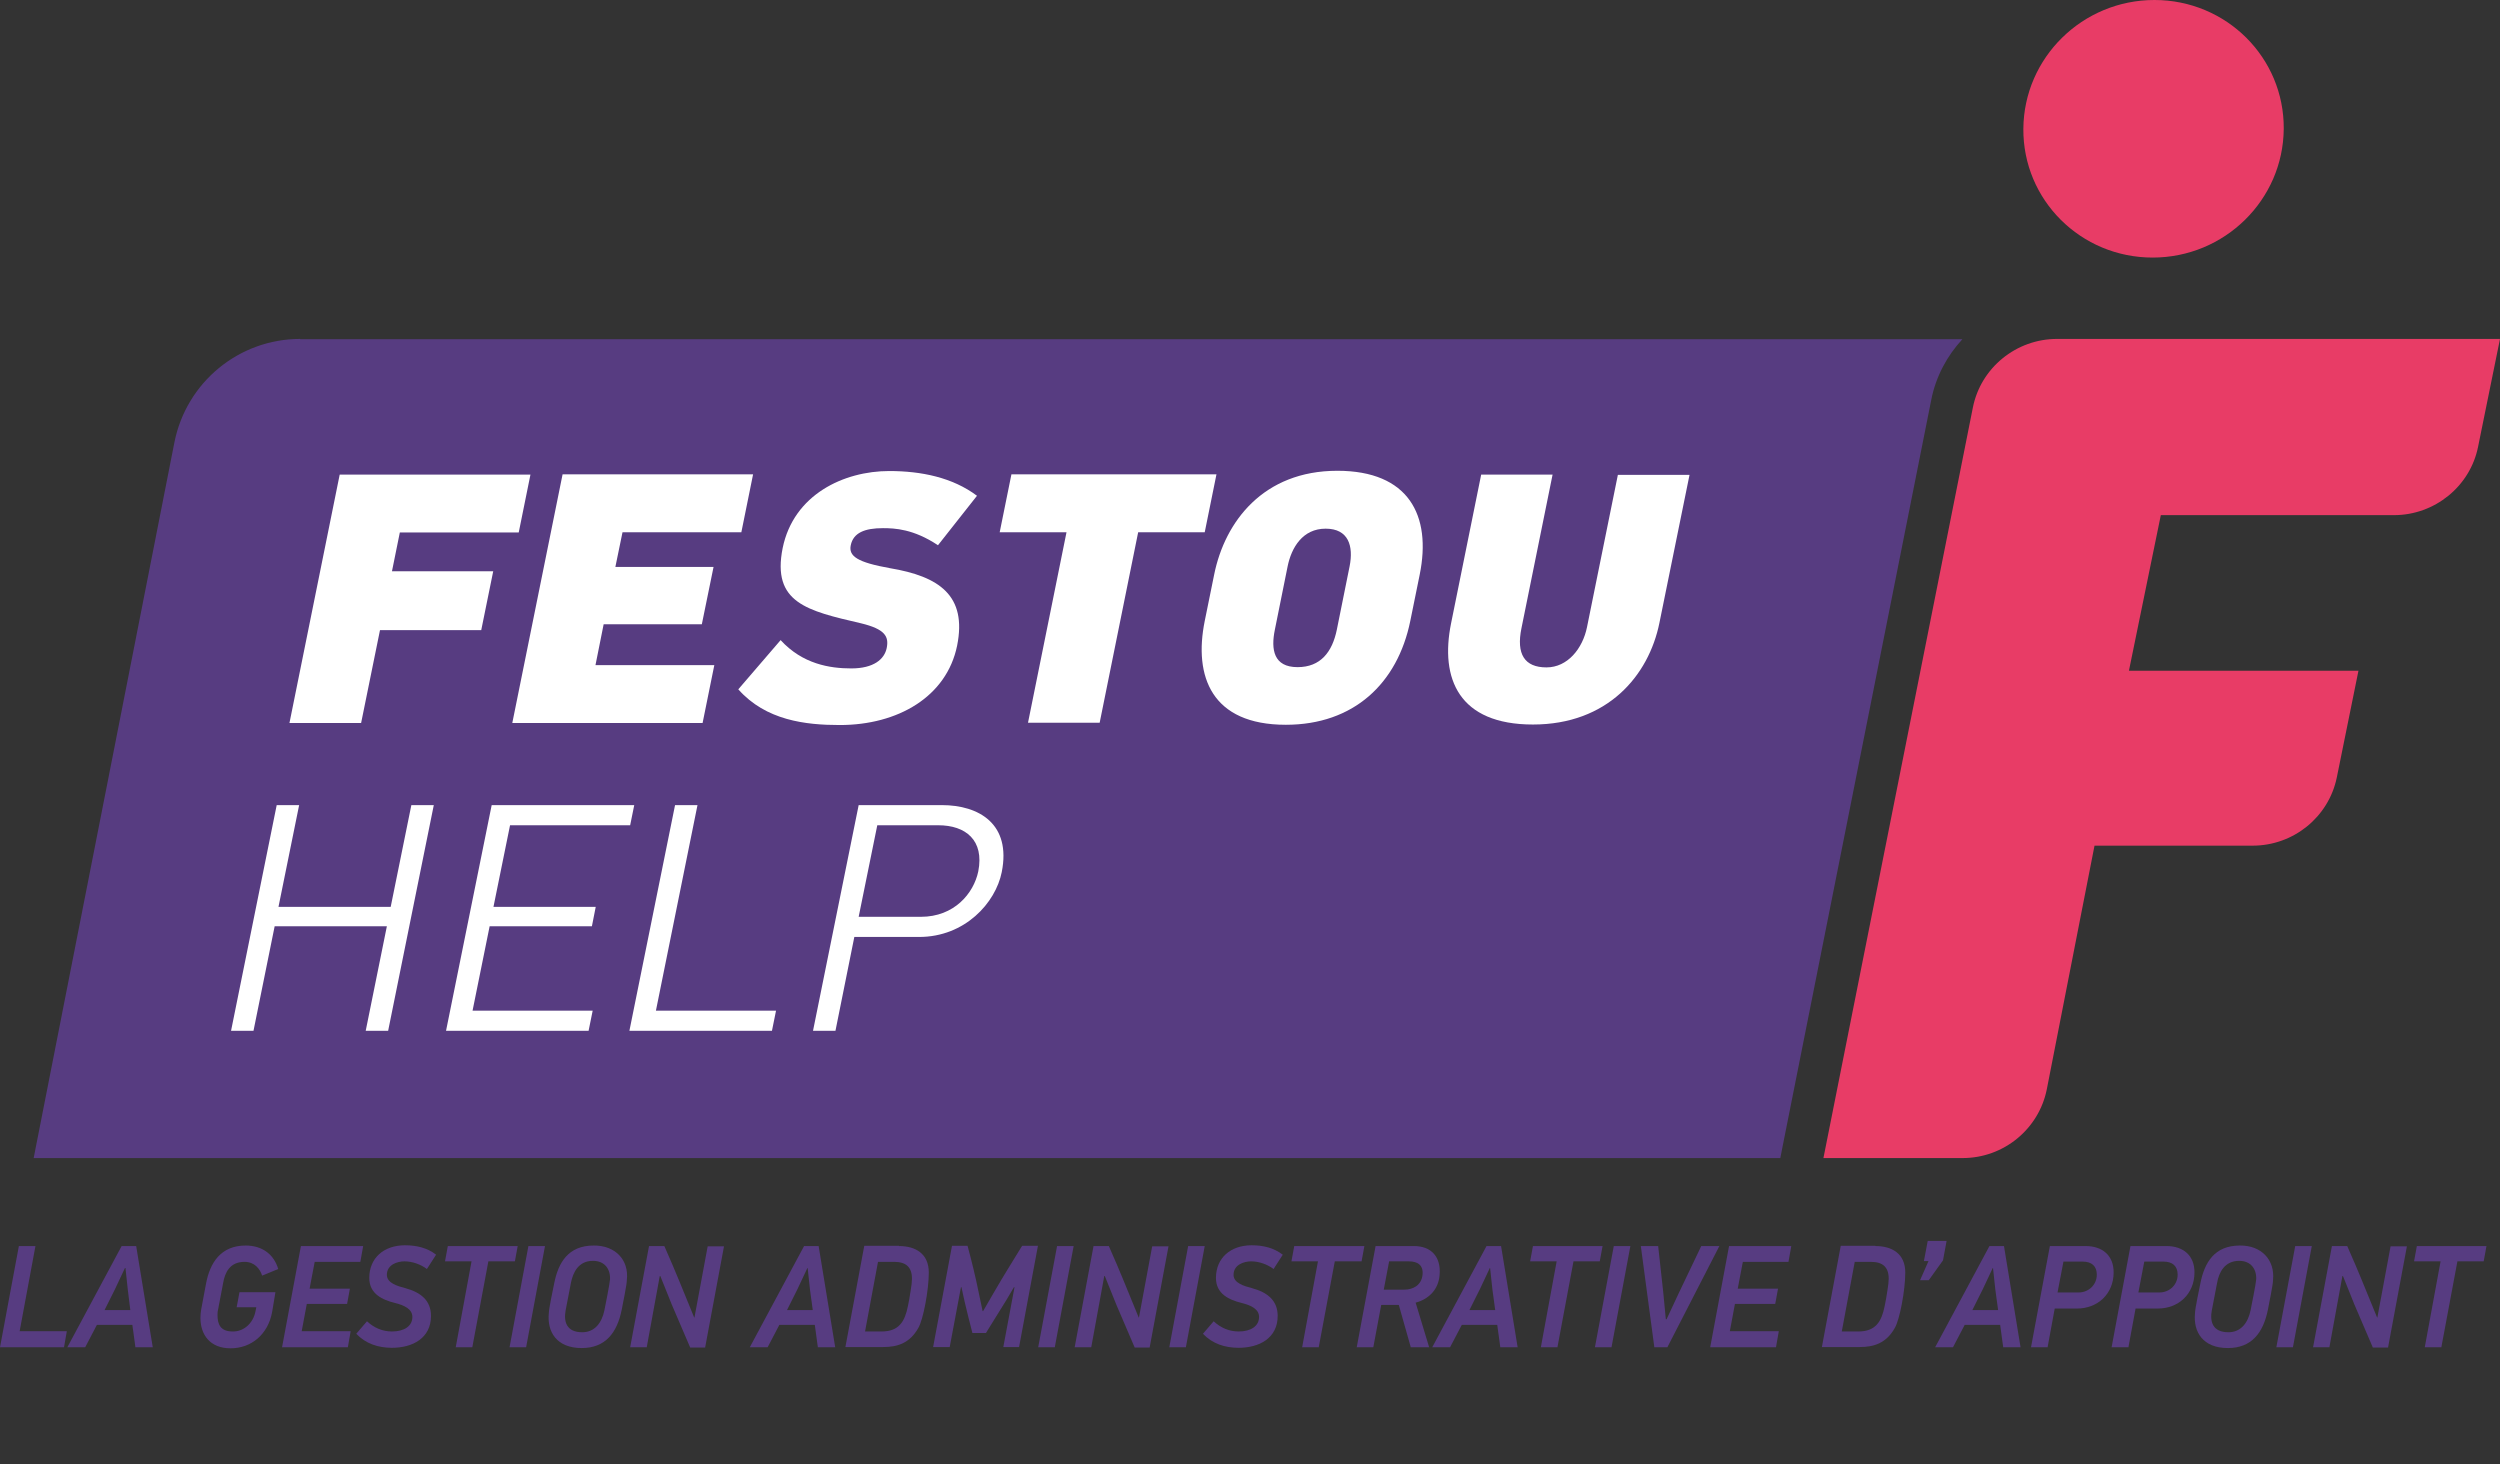 <?xml version="1.0" encoding="UTF-8"?>
<svg xmlns="http://www.w3.org/2000/svg" viewBox="0 0 980.3 574.2">
  <rect x="0" y="0" width="980.3" height="574.2" fill="#333333" stroke="none"/>
  <g fill="#573c81">
    <path d="m117.7 132.9c-24 0-44.6 17-49.3 40.5l-55.2 280.7h684.9l.6-3.1 58.6-294.3c1.8-9.1 6.2-17.2 12.2-23.7h-651.8z"></path>
    <path d="m0 528.3 7.4-39.7h6.5l-6.2 33.4h18.5l-1.1 6.3z"></path>
    <path d="m53.1 528.3-1.2-8.8h-13.9l-4.6 8.8h-7l21.3-39.7h5.7l6.5 39.7zm-3-22.7-.9-8.4h-.2l-3.9 8.3-4.1 8.2h10.1z"></path>
    <path d="m100.2 514.1.3-1.5h-7.7l1.1-5.9h14.1c-.5 2.7-.8 5.2-1.3 7.8-1.6 8.7-8.1 14.2-16.3 14.2-8 0-11.8-5.3-11.8-11.9 0-1.1.1-2.3.3-3.4l1.9-10.1c1.5-8 5.7-14.9 15.5-14.9 6.6 0 11.1 3.5 12.8 9.2l-6.3 2.6c-.9-2.7-3-5.4-6.9-5.4-5.8 0-7.7 4.2-8.4 8.3l-2 10.5c-.2.7-.2 1.5-.2 2.1 0 3.4 1 6.4 5.9 6.4 4.6.1 8.2-3.5 9-8z"></path>
    <path d="m110.6 528.3 7.4-39.7h24.4l-1.1 6.2h-17.9l-2 10.5h15.8l-1.1 6h-15.8l-2 10.7h19.2l-1.1 6.3z"></path>
    <path d="m171 492-3.6 5.6c-2.4-1.8-5.7-3-8.8-3-2.8 0-6.9 1.3-6.9 5.3 0 3.2 4.1 4.4 7.2 5.2 6.3 1.7 10.1 5 10.1 10.9 0 8.7-7.2 12.5-15.3 12.5-5.4 0-10.3-1.6-14-5.5l4.2-4.9c2.8 2.6 6.1 4 9.8 4 4.8 0 8-2.1 8-5.7 0-3.1-3.2-4.6-6.9-5.5-4.8-1.2-10-3.5-10-9.8 0-7.8 5.7-12.8 14-12.8 4.5 0 8.8 1 12.2 3.7z"></path>
    <path d="m191.5 494.6-6.3 33.7h-6.5l6.2-33.7h-10.4l1.1-6h27.4l-1.1 6z"></path>
    <path d="m199.8 528.3 7.4-39.7h6.5l-7.4 39.7z"></path>
    <path d="m245.8 501.9c0 1.9-1.6 9.4-2 11.6-1.8 9.1-6.4 15.1-15.7 15.1-9.8 0-13.6-6.3-12.9-13.6 0-1.8 1.7-9.7 2.1-11.7 1.6-8.2 5.5-14.9 15.5-14.9 8.4-.1 13.9 5.6 13 13.5zm-21.9 1-2.1 10.9c-.8 4.3.2 8.6 6.5 8.6 5 0 7.7-3.8 8.7-8.6.4-2 2.1-10.5 2.2-12.1.2-4.1-2.1-7.3-6.7-7.3-5.7 0-7.8 4.6-8.6 8.5z"></path>
    <path d="m270.6 528.3-7.2-16.8-4.5-11.2c-.1 0-.1.1-.2.1l-5.1 27.9h-6.5l7.4-39.7h6c1.9 4.3 3.8 8.6 9 21.4l2.7 6.6c.1 0 .1.1.1.1l5.2-28h6.4l-7.4 39.7h-5.9z"></path>
    <path d="m320.7 528.3-1.2-8.8h-13.9l-4.6 8.8h-7l21.3-39.7h5.7l6.5 39.7zm-3.1-22.7-.9-8.4h-.1l-3.9 8.3-4.1 8.2h10.1z"></path>
    <path d="m352.5 488.6c6.4 0 11.7 2.9 11.7 10.4 0 6.9-2.2 18.5-4.1 21.7-3.4 6.1-8.4 7.5-13.7 7.5h-14.9l7.4-39.7h13.6zm-8.2 6.1-5.1 27.4h6.5c6.8 0 9.1-3.9 10.3-9.9.4-2.1.7-3.3 1.1-6.2.3-1.7.5-3.5.5-4.6 0-4.6-2.4-6.6-7-6.6h-6.3z"></path>
    <path d="m393.4 528.3 4.4-23.5c-.1 0-.1-.1-.2-.1l-3 5.1-8 12.9h-5.3c-1.1-4.2-2.1-8.3-3.1-12.5-.4-1.8-.8-3.6-1.2-5.5l-.2.1-4.4 23.4h-6.5l7.4-39.7h6.1c1.6 6 3.1 12 4.3 18l1.6 7.6h.2l4.4-7.6c3.6-6.2 7.2-12 10.9-18h6.2l-7.4 39.7h-6.2z"></path>
    <path d="m407.1 528.3 7.4-39.7h6.5l-7.4 39.7z"></path>
    <path d="m444.9 528.3-7.2-16.8-4.5-11.2c-.1 0-.1.1-.2.1l-5.1 27.9h-6.5l7.4-39.7h6c1.9 4.3 3.8 8.6 9 21.4l2.7 6.6c.1 0 .1.1.1.1l5.2-28h6.4l-7.4 39.7h-5.9z"></path>
    <path d="m458.5 528.3 7.4-39.7h6.5l-7.4 39.7z"></path>
    <path d="m503 492-3.6 5.6c-2.4-1.8-5.7-3-8.8-3-2.8 0-6.9 1.3-6.9 5.3 0 3.2 4.1 4.4 7.2 5.2 6.3 1.7 10.1 5 10.1 10.9 0 8.7-7.2 12.5-15.3 12.5-5.4 0-10.3-1.6-14-5.5l4.2-4.9c2.8 2.6 6.1 4 9.8 4 4.8 0 8-2.1 8-5.7 0-3.1-3.2-4.6-6.9-5.5-4.8-1.2-10-3.5-10-9.8 0-7.8 5.7-12.8 14-12.8 4.5 0 8.7 1 12.2 3.7z"></path>
    <path d="m523.4 494.6-6.3 33.7h-6.5l6.2-33.7h-10.4l1.1-6h27.5l-1.1 6z"></path>
    <path d="m553.2 528.3-4.7-16.6h-6.9l-3.1 16.6h-6.5l7.4-39.7h15c6.8 0 10.7 4.2 10.1 11.3-.4 5.7-4.2 9.5-9.4 10.9l5.3 17.5zm-.8-33.7h-7.7l-2.1 11.1h8c3.7 0 6.8-1.9 7.2-5.8s-2-5.3-5.4-5.3z"></path>
    <path d="m588.3 528.3-1.2-8.8h-13.9l-4.6 8.8h-7l21.3-39.7h5.7l6.5 39.7zm-3.1-22.7-.9-8.4h-.1l-3.9 8.3-4.1 8.2h10.1z"></path>
    <path d="m617 494.6-6.3 33.7h-6.5l6.2-33.7h-10.4l1.1-6h27.3l-1.1 6z"></path>
    <path d="m625.4 528.3 7.4-39.7h6.5l-7.4 39.7z"></path>
    <path d="m653.8 528.3h-5.1l-5.3-39.7h6.8l2 18.2 1 10.5h.3l4.9-10.5 8.7-18.2h7.1z"></path>
    <path d="m670.6 528.3 7.4-39.7h24.4l-1.1 6.2h-17.9l-2 10.5h15.8l-1.1 6h-15.8l-2 10.7h19.2l-1.1 6.3z"></path>
    <path d="m735.4 488.6c6.4 0 11.7 2.9 11.7 10.4 0 6.9-2.2 18.5-4.1 21.7-3.4 6.1-8.4 7.5-13.7 7.5h-14.9l7.4-39.7h13.6zm-8.1 6.1-5.1 27.4h6.5c6.8 0 9.1-3.9 10.3-9.9.4-2.1.7-3.3 1.1-6.2.3-1.7.5-3.5.5-4.6 0-4.6-2.4-6.6-7-6.6h-6.3z"></path>
    <path d="m752.9 502 3.3-7.5h-1.8l1.5-7.9h7.4l-1.4 7.6-5.6 7.8z"></path>
    <path d="m785.5 528.3-1.2-8.8h-13.9l-4.6 8.8h-7l21.3-39.7h5.7l6.5 39.7zm-3.1-22.7-.9-8.4h-.1l-3.9 8.3-4.1 8.2h10.1z"></path>
    <path d="m817.8 488.6c6.6 0 11 3.7 11 10.3 0 8.7-6.5 14.2-14.3 14.2h-8.8l-2.8 15.2h-6.5l7.4-39.7zm-8.7 6.2-2.3 12h8.3c3.8 0 7.1-2.9 7.1-7 0-3.4-2.1-5.1-5.5-5.1h-7.6z"></path>
    <path d="m849.5 488.6c6.6 0 11 3.7 11 10.3 0 8.7-6.5 14.2-14.3 14.2h-8.8l-2.8 15.2h-6.6l7.4-39.7zm-8.7 6.2-2.3 12h8.3c3.8 0 7.1-2.9 7.1-7 0-3.4-2.1-5.1-5.5-5.1h-7.6z"></path>
    <path d="m891.3 501.9c0 1.9-1.6 9.4-2 11.6-1.8 9.1-6.4 15.1-15.7 15.1-9.8 0-13.6-6.3-12.9-13.6 0-1.8 1.7-9.7 2.1-11.7 1.6-8.2 5.5-14.9 15.5-14.9 8.4-.1 13.8 5.6 13 13.5zm-21.9 1-2.1 10.9c-.8 4.3.2 8.6 6.5 8.6 5 0 7.7-3.8 8.7-8.6.4-2 2.1-10.5 2.2-12.1.2-4.1-2.1-7.3-6.7-7.3-5.7 0-7.9 4.6-8.6 8.5z"></path>
    <path d="m892.6 528.3 7.4-39.7h6.5l-7.4 39.7z"></path>
    <path d="m930.4 528.3-7.2-16.8-4.5-11.2c-.1 0-.1.1-.2.1l-5.1 27.9h-6.4l7.4-39.7h6c1.9 4.3 3.8 8.6 9 21.4l2.7 6.6c.1 0 .1.1.1.1l5.2-28h6.4l-7.4 39.7h-6z"></path>
    <path d="m963.6 494.6-6.3 33.7h-6.5l6.2-33.7h-10.4l1.1-6h27.3l-1.1 6z"></path>
  </g>
  <path d="m895.5 50.5c.2-27.9-22.5-50.5-50.7-50.5s-51.2 22.6-51.4 50.5 22.5 50.5 50.7 50.5 51.2-22.6 51.4-50.5z" fill="#e83c66"></path>
  <path d="m980.3 132.9-8.6 42.3c-3.1 15.5-17 26.8-33 26.8h-91.4l-12.5 61h90l-8.5 41.9c-3.2 15.5-17 26.7-33 26.7h-62l-18.7 95.5c-3.1 15.6-16.9 27-33 27h-54.6l58.6-294.3c3.1-15.6 17-26.9 33-26.9z" fill="#e83c66"></path>
  <g fill="#fff">
    <path d="m156.8 208.7-3.1 15.3h39.7l-4.7 23.1h-39.7l-7.4 36.4h-28.1l19.7-97.4h74.8l-4.6 22.7h-46.6z"></path>
    <path d="m200.9 283.4 19.7-97.4h74.7l-4.6 22.7h-46.6l-2.8 13.6h38.5l-4.6 22.5h-38.5l-3.2 16h46.6l-4.6 22.7h-74.6z"></path>
    <path d="m367.8 213.8c-9.6-6.4-17-6.7-21.6-6.7-7.1 0-11.6 1.8-12.6 6.7-.9 4.3 2.6 6.7 15.4 9 19.1 3.2 30.3 10.6 26.3 30.4-4.1 20-23.2 31.1-46 31.1-13.4 0-29-1.8-39.8-14l16.6-19.3c8.6 9.4 19.3 11.1 27.7 11.1 8.8 0 13-3.6 13.9-8 .9-4.5-.6-7.4-10.1-9.7-21.1-4.9-35-8-30.7-29.5 4.3-21 24-30.2 41.8-30.2 12.5 0 24.8 2.5 34.4 9.7z"></path>
    <path d="m446.3 208.7-15.1 74.7h-28.1l15.1-74.7h-26.2l4.6-22.7h80.4l-4.6 22.7z"></path>
    <path d="m556.7 225.3-3.7 18.2c-5 24.5-22.2 40.7-48.8 40.7-29.1 0-36.2-18.9-31.8-40.7l3.7-18.2c4.2-20.8 19.3-40.7 48.3-40.7 28 0 37 17.5 32.3 40.7zm-51.8-3.2-5 24.8c-1.6 7.8-.5 14.7 8.9 14.7 9 0 13.6-5.9 15.4-14.7l5-24.8c1.6-8-.4-14.8-9.4-14.8s-13.4 7.4-14.9 14.8z"></path>
    <path d="m650.7 244.2c-4.2 20.8-20.4 39.9-49.6 39.9-29.1 0-36.5-18-32.1-39.7l11.8-58.3h28l-12.2 60.2c-2.1 10.2 1.2 15.4 9.8 15.4 8.3 0 14.2-7.4 15.9-15.8l12.1-59.7h28.1z"></path>
    <path d="m143.4 404.2 8.3-41h-44l-8.3 41h-8.8l17.9-88.5h8.8l-8.1 39.9h44l8.1-39.9h8.8l-17.9 88.5z"></path>
    <path d="m174.9 404.2 17.9-88.5h55.9l-1.6 7.9h-47.1l-6.5 32h40.1l-1.5 7.6h-40.1l-6.7 33.1h47.1l-1.6 7.9z"></path>
    <path d="m246.8 404.2 17.9-88.5h8.8l-16.3 80.6h47.1l-1.6 7.9z"></path>
    <path d="m360.4 367.4h-25.4l-7.4 36.8h-8.8l17.9-88.5h32.6c14.6 0 27.3 7.4 23.5 26.3-2.4 12-14.4 25.4-32.4 25.4zm7.5-43.8h-23.9l-7.3 35.9h24.4c13.1 0 20.7-9.2 22.5-17.8 2.4-12.2-4.9-18.1-15.7-18.1z"></path>
  </g>
</svg>
